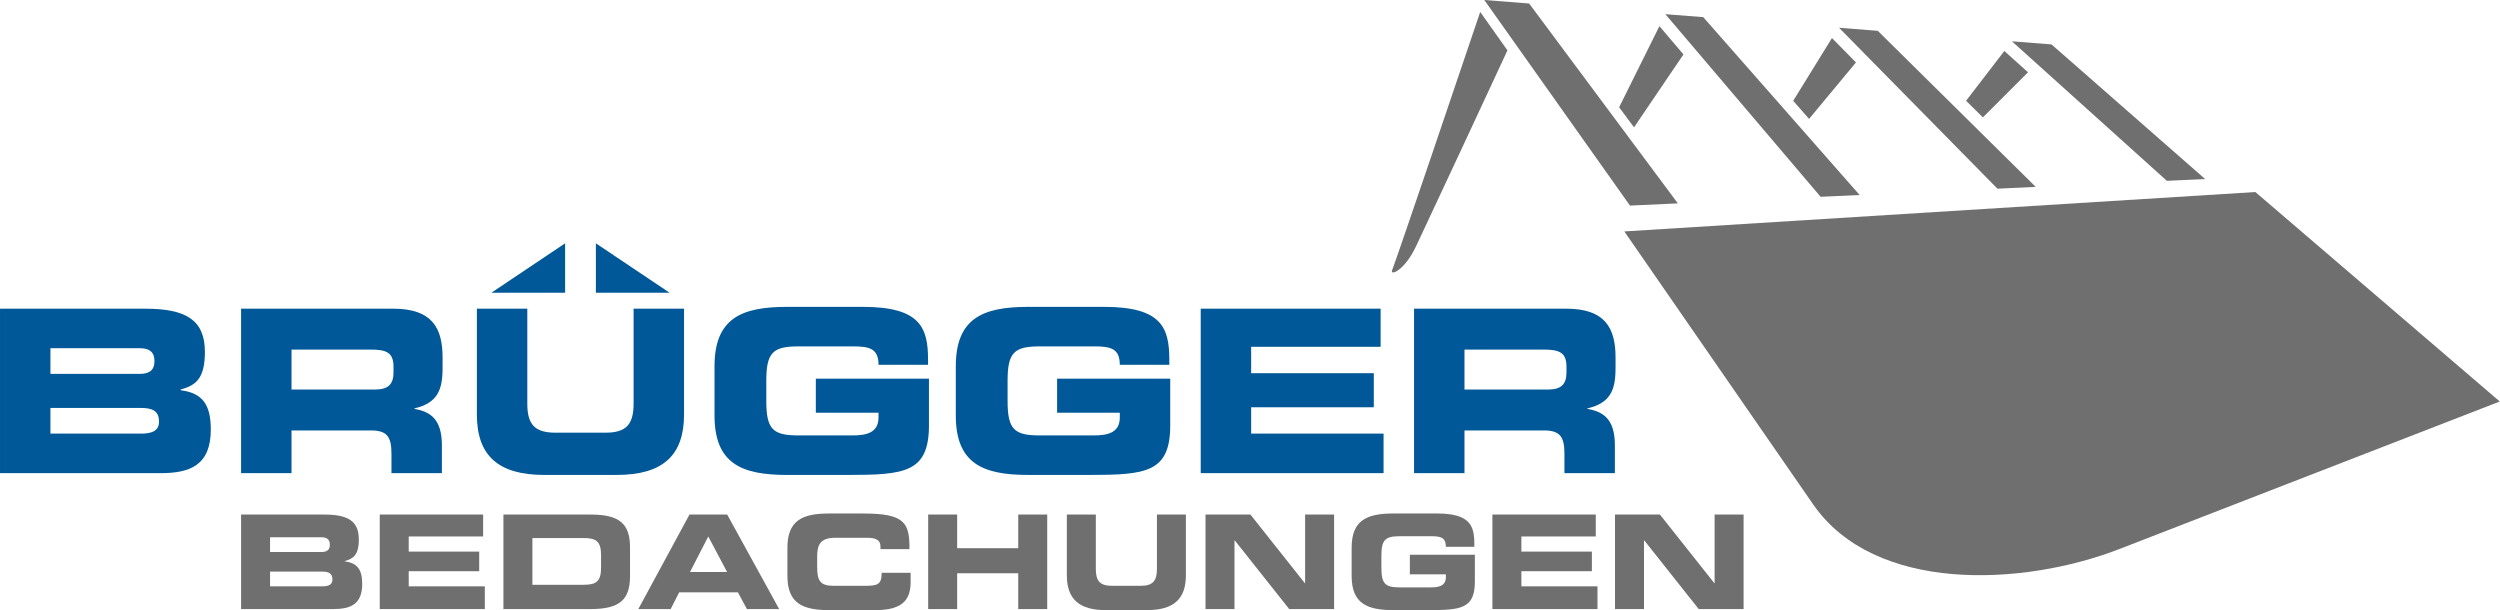 <svg xmlns="http://www.w3.org/2000/svg" width="407.424" height="99.43"><defs><clipPath id="a" clipPathUnits="userSpaceOnUse"><path d="M-198.536 28.287h305.568v-74.573h-305.568Z"/></clipPath><clipPath id="b" clipPathUnits="userSpaceOnUse"><path d="M-181.421 0h305.568v-74.573h-305.568Z"/></clipPath><clipPath id="c" clipPathUnits="userSpaceOnUse"><path d="M-203.553 1.733h305.568V-72.84h-305.568Z"/></clipPath><clipPath id="d" clipPathUnits="userSpaceOnUse"><path d="M-224.783 3.395H80.785v-74.573h-305.568Z"/></clipPath><clipPath id="e" clipPathUnits="userSpaceOnUse"><path d="M-245.912 5.05H59.656v-74.573h-305.568Z"/></clipPath><clipPath id="f" clipPathUnits="userSpaceOnUse"><path d="M-180.923 1.459h305.568v-74.573h-305.568Z"/></clipPath><clipPath id="g" clipPathUnits="userSpaceOnUse"><path d="M-33.008 71.668H272.56V-2.905H-33.008Z"/></clipPath><clipPath id="h" clipPathUnits="userSpaceOnUse"><path d="M-46.416 62.891h305.568v-74.573H-46.416Z"/></clipPath><clipPath id="i" clipPathUnits="userSpaceOnUse"><path d="M-65.073 71.476h305.568V-3.097H-65.073Z"/></clipPath><clipPath id="j" clipPathUnits="userSpaceOnUse"><path d="M-84.337 69.913h305.568V-4.66H-84.337Z"/></clipPath><clipPath id="k" clipPathUnits="userSpaceOnUse"><path d="M-96.243 66.944h305.568V-7.629H-96.243Z"/></clipPath><clipPath id="l" clipPathUnits="userSpaceOnUse"><path d="M-113.448 62.891H192.12v-74.573h-305.568Z"/></clipPath><clipPath id="m" clipPathUnits="userSpaceOnUse"><path d="M-130.398 62.891H175.17v-74.573h-305.567Z"/></clipPath><clipPath id="n" clipPathUnits="userSpaceOnUse"><path d="M-147.347 62.891h305.568v-74.573h-305.568Z"/></clipPath><clipPath id="o" clipPathUnits="userSpaceOnUse"><path d="M-165.207 66.944h305.568V-7.629h-305.568Z"/></clipPath><clipPath id="p" clipPathUnits="userSpaceOnUse"><path d="M-182.411 62.891h305.568v-74.573h-305.568Z"/></clipPath><clipPath id="q" clipPathUnits="userSpaceOnUse"><path d="M-197.398 62.891H108.17v-74.573h-305.568Z"/></clipPath><clipPath id="r" clipPathUnits="userSpaceOnUse"><path d="M-202.826 3.195h305.568v-74.573h-305.568Z"/></clipPath><clipPath id="s" clipPathUnits="userSpaceOnUse"><path d="M-223.914 4.651H81.654v-74.573h-305.568Z"/></clipPath><clipPath id="t" clipPathUnits="userSpaceOnUse"><path d="M-244.983 6.232H60.585v-74.573h-305.568Z"/></clipPath><clipPath id="u" clipPathUnits="userSpaceOnUse"><path d="M-6.165 53.001h305.568v-74.573H-6.165Z"/></clipPath><clipPath id="v" clipPathUnits="userSpaceOnUse"><path d="M-35.63 47.614h305.567V-26.96H-35.63Z"/></clipPath><clipPath id="w" clipPathUnits="userSpaceOnUse"><path d="M-58.288 37.727H247.28v-74.573H-58.288Z"/></clipPath><clipPath id="x" clipPathUnits="userSpaceOnUse"><path d="M-87.334 44.78h305.568v-74.572H-87.334Z"/></clipPath><clipPath id="y" clipPathUnits="userSpaceOnUse"><path d="M-116.825 44.78h305.568v-74.572h-305.568Z"/></clipPath><clipPath id="z" clipPathUnits="userSpaceOnUse"><path d="M-146.76 37.727h305.568v-74.573H-146.76Z"/></clipPath><clipPath id="A" clipPathUnits="userSpaceOnUse"><path d="M-179 47.614h305.568V-26.96H-179Z"/></clipPath><clipPath id="B" clipPathUnits="userSpaceOnUse"><path d="M-69.072 29.74h305.568v-74.574H-69.072Z"/></clipPath><clipPath id="C" clipPathUnits="userSpaceOnUse"><path d="M-81.845 35.783h305.568V-38.79H-81.845Z"/></clipPath></defs><path d="m0 0 77.15 4.817 29.882-25.609-46.45-18.016c-12.002-4.655-30.015-5.378-37.493 5.433L0 0" clip-path="url(#a)" style="fill:#6f6f6f;fill-opacity:1;fill-rule:nonzero;stroke:none" transform="matrix(1.333 0 0 -1.333 264.715 37.716)"/><path d="m0 0 5.484-.429 18.179-24.436-5.853-.27z" clip-path="url(#b)" style="fill:#6f6f6f;fill-opacity:1;fill-rule:nonzero;stroke:none" transform="matrix(1.333 0 0 -1.333 241.895 0)"/><path d="m0 0 4.63-.362 19.12-21.744-4.77-.221z" clip-path="url(#c)" style="fill:#6f6f6f;fill-opacity:1;fill-rule:nonzero;stroke:none" transform="matrix(1.333 0 0 -1.333 271.404 2.31)"/><path d="m0 0 4.734-.371 19.31-19.08-4.68-.222z" clip-path="url(#d)" style="fill:#6f6f6f;fill-opacity:1;fill-rule:nonzero;stroke:none" transform="matrix(1.333 0 0 -1.333 299.71 4.527)"/><path d="m0 0 4.84-.379 18.786-16.462-4.683-.215z" clip-path="url(#e)" style="fill:#6f6f6f;fill-opacity:1;fill-rule:nonzero;stroke:none" transform="matrix(1.333 0 0 -1.333 327.883 6.733)"/><path d="M0 0c-2.087-6.175-9.954-29.435-10.78-31.609-.244-.641 1.492-.107 2.96 3.011 2.958 6.28 8.048 17.22 11.15 23.899z" clip-path="url(#f)" style="fill:#6f6f6f;fill-opacity:1;fill-rule:nonzero;stroke:none" transform="matrix(1.333 0 0 -1.333 241.23 1.945)"/><path d="M0 0h6.352c.766 0 1.276.176 1.276.846 0 .781-.51.957-1.276.957H0Zm0 4.197h6.272c.654 0 1.037.239 1.037.894 0 .67-.383.909-1.037.909H0Zm-3.542 4.579H6.655c2.825 0 4.198-.765 4.198-3.032 0-1.978-.719-2.362-1.708-2.649v-.047c1.547-.192 2.122-1.022 2.122-2.761 0-2.537-1.5-3.063-3.527-3.063H-3.542Z" clip-path="url(#g)" style="fill:#6f6f6f;fill-opacity:1;fill-rule:nonzero;stroke:none" transform="matrix(1.333 0 0 -1.333 44.011 95.557)"/><path d="M0 0h12.639v-2.682H3.542v-1.85h8.617v-2.393H3.542v-1.851h9.304v-2.777H0Z" clip-path="url(#h)" style="fill:#6f6f6f;fill-opacity:1;fill-rule:nonzero;stroke:none" transform="matrix(1.333 0 0 -1.333 61.888 83.855)"/><path d="M0 0h6.288c1.516 0 2.106.43 2.106 2.075v1.564c0 1.643-.59 2.074-2.106 2.074H0Zm-3.543 8.585H7.149c3.543 0 4.787-1.164 4.787-4.021V1.053c0-2.857-1.244-4.021-4.787-4.021H-3.543Z" clip-path="url(#i)" style="fill:#6f6f6f;fill-opacity:1;fill-rule:nonzero;stroke:none" transform="matrix(1.333 0 0 -1.333 86.764 95.301)"/><path d="M0 0h4.532L2.233 4.34Zm-.064 7.021h4.611l6.352-11.552H6.958L5.856-2.49h-7.181l-1.038-2.041H-6.32Z" clip-path="url(#j)" style="fill:#6f6f6f;fill-opacity:1;fill-rule:nonzero;stroke:none" transform="matrix(1.333 0 0 -1.333 112.45 93.217)"/><path d="M0 0c0 3.383 1.898 4.182 5.091 4.182h4.165c5.042 0 5.697-1.086 5.665-4.358h-3.543v.32c0 .829-.606 1.069-1.66 1.069H5.857c-1.868 0-2.218-.878-2.218-2.316v-1.243c0-1.677.35-2.314 2.026-2.314h3.782c1.596 0 2.075.159 2.075 1.595h3.543v-1.084c0-1.948-.703-3.48-4.261-3.48H5.091C1.898-7.629 0-6.83 0-3.447Z" clip-path="url(#k)" style="fill:#6f6f6f;fill-opacity:1;fill-rule:nonzero;stroke:none" transform="matrix(1.333 0 0 -1.333 128.324 89.259)"/><path d="M0 0h3.543v-4.117h7.468V0h3.543v-11.553h-3.543v4.371H3.543v-4.371H0Z" clip-path="url(#l)" style="fill:#6f6f6f;fill-opacity:1;fill-rule:nonzero;stroke:none" transform="matrix(1.333 0 0 -1.333 151.264 83.855)"/><path d="M0 0h3.543v-6.669c0-1.47.527-2.044 1.979-2.044h3.51c1.452 0 1.98.574 1.98 2.044V0h3.542v-7.436c0-2.873-1.484-4.246-4.74-4.246H4.739C1.484-11.682 0-10.309 0-7.436Z" clip-path="url(#m)" style="fill:#6f6f6f;fill-opacity:1;fill-rule:nonzero;stroke:none" transform="matrix(1.333 0 0 -1.333 173.863 83.855)"/><path d="M0 0h5.49l6.655-8.393h.032V0h3.543v-11.553h-5.49L3.575-3.16h-.032v-8.393H0Z" clip-path="url(#n)" style="fill:#6f6f6f;fill-opacity:1;fill-rule:nonzero;stroke:none" transform="matrix(1.333 0 0 -1.333 196.462 83.855)"/><path d="M0 0c0 3.383 1.899 4.182 5.091 4.182h5.33c4.022 0 4.58-1.453 4.58-3.703V.111h-3.479c0 1.149-.654 1.292-1.787 1.292H5.889c-1.787 0-2.25-.43-2.25-2.409v-1.435c0-1.979.463-2.41 2.25-2.41h3.782c.926 0 1.851.144 1.851 1.26v.335H7.118v2.394h7.947v-3.287c0-3.32-1.723-3.48-5.713-3.48H5.091C1.899-7.629 0-6.83 0-3.447Z" clip-path="url(#o)" style="fill:#6f6f6f;fill-opacity:1;fill-rule:nonzero;stroke:none" transform="matrix(1.333 0 0 -1.333 220.275 89.259)"/><path d="M0 0h12.639v-2.682H3.543v-1.85h8.618v-2.393H3.543v-1.851h9.305v-2.777H0Z" clip-path="url(#p)" style="fill:#6f6f6f;fill-opacity:1;fill-rule:nonzero;stroke:none" transform="matrix(1.333 0 0 -1.333 243.215 83.855)"/><path d="M0 0h5.49l6.655-8.393h.032V0h3.543v-11.553h-5.489L3.576-3.16h-.033v-8.393H0Z" clip-path="url(#q)" style="fill:#6f6f6f;fill-opacity:1;fill-rule:nonzero;stroke:none" transform="matrix(1.333 0 0 -1.333 263.197 83.855)"/><path d="m0 0-4.927-9.919 1.825-2.452L2.94-3.458z" clip-path="url(#r)" style="fill:#6f6f6f;fill-opacity:1;fill-rule:nonzero;stroke:none" transform="matrix(1.333 0 0 -1.333 270.435 4.26)"/><path d="m0 0-4.739-7.674 1.943-2.21 5.731 6.903z" clip-path="url(#s)" style="fill:#6f6f6f;fill-opacity:1;fill-rule:nonzero;stroke:none" transform="matrix(1.333 0 0 -1.333 298.552 6.201)"/><path d="m0 0-4.677-6.086 2.055-2.031 5.518 5.51z" clip-path="url(#t)" style="fill:#6f6f6f;fill-opacity:1;fill-rule:nonzero;stroke:none" transform="matrix(1.333 0 0 -1.333 326.645 8.309)"/><path d="M0 0h11.053c1.333 0 2.221.306 2.221 1.472 0 1.361-.888 1.667-2.221 1.667H0Zm0 7.304h10.914c1.139 0 1.805.417 1.805 1.555 0 1.166-.666 1.583-1.805 1.583H0Zm-6.165 7.97h17.746c4.915 0 7.303-1.333 7.303-5.276 0-3.444-1.249-4.11-2.971-4.61v-.083c2.693-.334 3.693-1.778 3.693-4.805 0-4.416-2.61-5.332-6.137-5.332H-6.165Z" clip-path="url(#u)" style="fill:#005899;fill-opacity:1;fill-rule:nonzero;stroke:none" transform="matrix(1.333 0 0 -1.333 8.22 70.668)"/><path d="M0 0h10.192c1.666 0 2.277.666 2.277 2.11v.667c0 1.778-.888 2.111-2.833 2.111H0Zm-6.165 9.887h18.606c4.749 0 6.027-2.361 6.027-5.971V2.639c0-2.695-.611-4.278-3.444-4.944v-.055c1.833-.333 3.36-1.139 3.36-4.444v-3.416h-6.165v2.416c0 2.111-.611 2.805-2.527 2.805H0v-5.221h-6.165z" clip-path="url(#v)" style="fill:#005899;fill-opacity:1;fill-rule:nonzero;stroke:none" transform="matrix(1.333 0 0 -1.333 47.508 63.485)"/><path d="M0 0h6.165v-11.608c0-2.555.916-3.555 3.443-3.555h6.11c2.527 0 3.443 1 3.443 3.555V0h6.166v-12.941c0-4.999-2.583-7.387-8.248-7.387H8.248C2.582-20.328 0-17.94 0-12.941Z" clip-path="url(#w)" style="fill:#005899;fill-opacity:1;fill-rule:nonzero;stroke:none" transform="matrix(1.333 0 0 -1.333 77.717 50.303)"/><path d="M0 0c0 5.887 3.305 7.275 8.859 7.275h9.275c6.999 0 7.971-2.527 7.971-6.442V.194H20.05c0 1.999-1.138 2.249-3.11 2.249h-6.693c-3.11 0-3.915-.75-3.915-4.193v-2.499c0-3.444.805-4.193 3.915-4.193h6.582c1.611 0 3.221.25 3.221 2.193v.583h-7.664V-1.5h13.83v-5.721c0-5.776-3-6.053-9.943-6.053H8.859C3.305-13.274 0-11.887 0-5.999Z" clip-path="url(#x)" style="fill:#005899;fill-opacity:1;fill-rule:nonzero;stroke:none" transform="matrix(1.333 0 0 -1.333 116.445 59.707)"/><path d="M0 0c0 5.887 3.305 7.275 8.859 7.275h9.275c6.998 0 7.97-2.527 7.97-6.442V.194H20.05c0 1.999-1.138 2.249-3.11 2.249h-6.692c-3.111 0-3.916-.75-3.916-4.193v-2.499c0-3.444.805-4.193 3.916-4.193h6.581c1.611 0 3.221.25 3.221 2.193v.583h-7.664V-1.5h13.83v-5.721c0-5.776-3-6.053-9.943-6.053H8.859C3.305-13.274 0-11.887 0-5.999Z" clip-path="url(#y)" style="fill:#005899;fill-opacity:1;fill-rule:nonzero;stroke:none" transform="matrix(1.333 0 0 -1.333 155.766 59.707)"/><path d="M0 0h21.995v-4.666H6.165v-3.221h14.996v-4.166H6.165v-3.221h16.19v-4.832H0Z" clip-path="url(#z)" style="fill:#005899;fill-opacity:1;fill-rule:nonzero;stroke:none" transform="matrix(1.333 0 0 -1.333 195.68 50.303)"/><path d="M0 0h10.191c1.667 0 2.278.666 2.278 2.11v.667c0 1.778-.889 2.111-2.832 2.111H0Zm-6.165 9.887h18.606c4.749 0 6.027-2.361 6.027-5.971V2.639c0-2.695-.611-4.278-3.445-4.944v-.055c1.834-.333 3.362-1.139 3.362-4.444v-3.416h-6.166v2.416c0 2.111-.611 2.805-2.528 2.805H0v-5.221h-6.165z" clip-path="url(#A)" style="fill:#005899;fill-opacity:1;fill-rule:nonzero;stroke:none" transform="matrix(1.333 0 0 -1.333 238.667 63.485)"/><path d="M0 0v-6.044h-9.016Z" clip-path="url(#B)" style="fill:#005899;fill-opacity:1;fill-rule:nonzero;stroke:none" transform="matrix(1.333 0 0 -1.333 92.096 39.652)"/><path d="M0 0h-9.015v6.044Z" clip-path="url(#C)" style="fill:#005899;fill-opacity:1;fill-rule:nonzero;stroke:none" transform="matrix(1.333 0 0 -1.333 109.126 47.71)"/></svg>